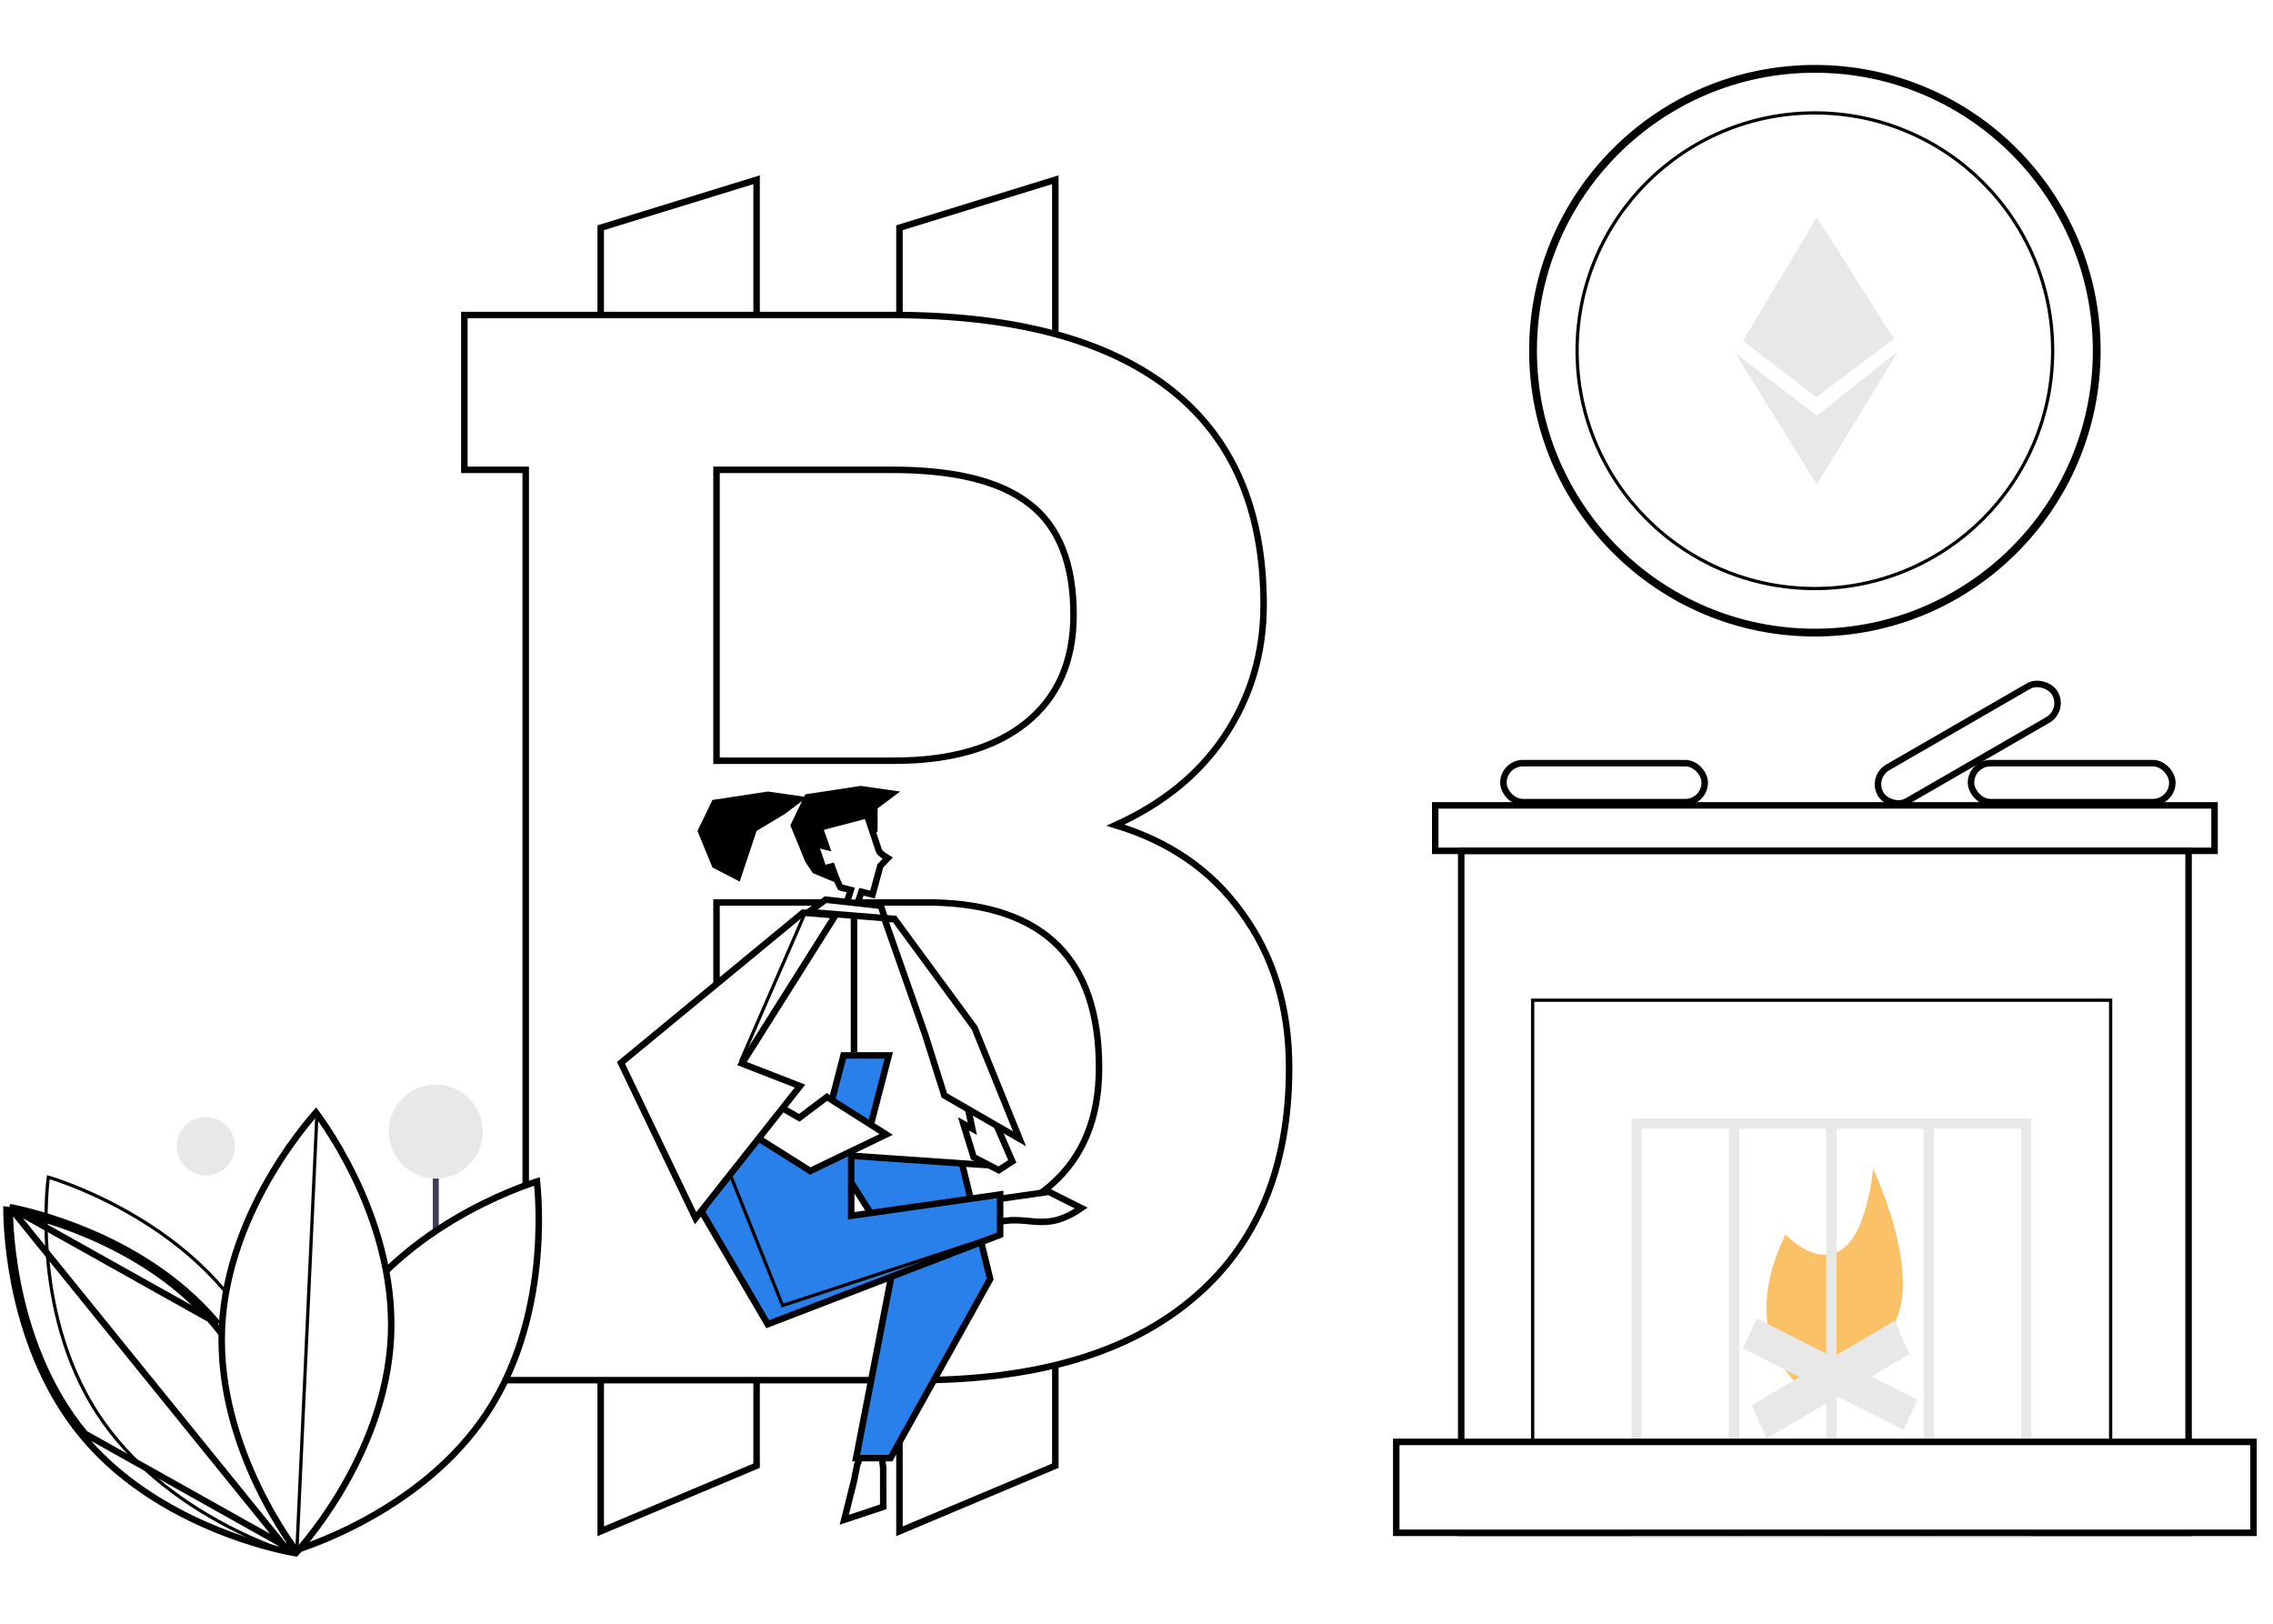 <svg width="350" height="250" viewBox="0 0 350 250" fill="none" xmlns="http://www.w3.org/2000/svg">
<path d="M0 0H350V250H0V0Z" fill="white"/>
<path d="M138.5 69.765V35.063L162.5 27.677V59.668L138.5 69.765Z" fill="white" stroke="black"/>
<path d="M92.5 69.765V35.063L116.5 27.677V59.668L92.5 69.765Z" fill="white" stroke="black"/>
<path d="M138.5 235.765V201.063L162.5 193.677V225.668L138.5 235.765Z" fill="white" stroke="black"/>
<path d="M92.5 235.765V201.063L116.5 193.677V225.668L92.5 235.765Z" fill="white" stroke="black"/>
<path fill-rule="evenodd" clip-rule="evenodd" d="M337 236H225V131H337V236Z" fill="white" stroke="black"/>
<path fill-rule="evenodd" clip-rule="evenodd" d="M325 236H236V154H325V236Z" stroke="black" stroke-width="0.5"/>
<path fill-rule="evenodd" clip-rule="evenodd" d="M341 131H221V124H341V131Z" stroke="black"/>
<path fill-rule="evenodd" clip-rule="evenodd" d="M276.706 213C276.706 213 267.419 205.38 274.938 190.042C274.938 190.042 285.718 201.811 288.442 180C288.442 180 296.314 196.467 291.368 204.37" fill="#FAC166"/>
<path fill-rule="evenodd" clip-rule="evenodd" d="M268.363 207.611L270.5 203L295.246 215.525L293.109 220.137L268.363 207.611Z" fill="#E8E8E8"/>
<path fill-rule="evenodd" clip-rule="evenodd" d="M271.999 221.5L269.762 216.327L291.763 203.327L293.999 208.5L271.999 221.5Z" fill="#E8E8E8"/>
<path fill-rule="evenodd" clip-rule="evenodd" d="M282 236H267V173H282V236Z" stroke="#E8E8E8" stroke-width="1.549"/>
<path fill-rule="evenodd" clip-rule="evenodd" d="M312 236H297V173H312V236Z" stroke="#E8E8E8" stroke-width="1.549"/>
<path fill-rule="evenodd" clip-rule="evenodd" d="M297 236H282V173H297V236Z" stroke="#E8E8E8" stroke-width="1.549"/>
<path fill-rule="evenodd" clip-rule="evenodd" d="M267 236H252V173H267V236Z" stroke="#E8E8E8" stroke-width="1.549"/>
<path d="M71.5 212V212.5H72H81.45H141.015C159.404 212.5 173.594 208.381 183.513 200.069C193.521 191.746 198.5 179.838 198.5 164.421C198.5 155.075 196.044 147.057 191.112 140.392C186.498 133.99 180.039 129.543 171.765 127.043C178.991 123.768 184.555 119.27 188.431 113.54C192.527 107.483 194.574 100.668 194.574 93.109C194.574 78.36 189.704 67.189 179.907 59.686C170.138 52.204 155.953 48.5 137.425 48.5H81.45H72H71.5V49V71.838V72.338H72H80.95V188.886H72H71.5V189.386V212ZM158.542 77.605L158.545 77.607C163.017 81.062 165.306 86.708 165.306 94.676C165.306 101.862 162.852 107.381 157.977 111.303C153.159 115.163 146.404 117.126 137.65 117.126H110.33V72.338H137.425C147.104 72.338 154.111 74.125 158.542 77.605ZM141.352 188.886H110.33V138.948H143.702C152.299 139.134 158.659 141.37 162.872 145.575C167.085 149.779 169.232 156.031 169.232 164.421C169.232 172.141 166.769 178.114 161.886 182.405C156.994 186.705 150.17 188.886 141.352 188.886Z" fill="white" stroke="black"/>
<path d="M31.691 180.972C34.172 180.972 36.183 178.961 36.183 176.48C36.183 173.999 34.172 171.988 31.691 171.988C29.21 171.988 27.199 173.999 27.199 176.48C27.199 178.961 29.21 180.972 31.691 180.972Z" fill="#E8E8E8"/>
<path d="M67.103 225.379V174.233" stroke="#3F3D56" stroke-width="0.919" stroke-miterlimit="10"/>
<path d="M67.103 181.466C71.098 181.466 74.336 178.227 74.336 174.233C74.336 170.238 71.098 167 67.103 167C63.109 167 59.871 170.238 59.871 174.233C59.871 178.227 63.109 181.466 67.103 181.466Z" fill="#E8E8E8"/>
<path d="M82.681 181.903C82.691 181.994 82.701 182.094 82.712 182.205C82.769 182.786 82.84 183.637 82.892 184.708C82.996 186.851 83.027 189.877 82.734 193.399C82.148 200.451 80.265 209.46 75.103 217.375C69.942 225.291 62.458 230.647 56.241 234.027C53.136 235.716 50.355 236.908 48.352 237.677C47.35 238.061 46.544 238.34 45.989 238.522C45.883 238.556 45.787 238.587 45.7 238.615C45.69 238.524 45.68 238.423 45.669 238.313C45.612 237.732 45.541 236.881 45.489 235.81C45.385 233.667 45.354 230.641 45.647 227.119C46.233 220.067 48.116 211.058 53.277 203.143C58.439 195.227 65.923 189.871 72.139 186.491C75.245 184.802 78.026 183.61 80.029 182.841C81.031 182.457 81.837 182.178 82.392 181.996C82.497 181.962 82.594 181.93 82.681 181.903Z" fill="white" stroke="black"/>
<path d="M1.502 185.856C1.501 185.892 1.501 185.941 1.5 186.002C1.5 186.095 1.5 186.217 1.501 186.365M1.502 185.856L44.496 238.947M1.502 185.856C4.545 186.445 20.856 190.073 31.969 202.02C32.502 202.589 33.021 203.178 33.525 203.787L1.502 185.856ZM1.501 186.365C1.346 186.335 1.22 186.311 1.126 186.294C1.075 186.285 1.033 186.277 1 186.272C1.017 189.519 1.618 207.697 12.697 221.06M1.501 186.365C1.502 186.457 1.503 186.558 1.505 186.669C1.514 187.253 1.542 188.106 1.612 189.176C1.754 191.317 2.069 194.327 2.762 197.793C4.151 204.732 7.05 213.466 13.082 220.741M1.501 186.365C1.571 186.379 1.647 186.394 1.729 186.411C2.257 186.518 3.026 186.687 3.989 186.93C5.915 187.417 8.613 188.203 11.693 189.4C17.857 191.796 25.523 195.825 31.603 202.361L31.605 202.363C32.13 202.923 32.642 203.504 33.14 204.106L33.14 204.106C43.647 216.778 44.638 233.865 44.716 238.107M12.697 221.06C22.451 232.819 37.37 237.291 42.981 238.614C43.609 238.763 44.123 238.871 44.496 238.947M12.697 221.06L13.082 220.741C13.082 220.741 13.082 220.741 13.082 220.741M12.697 221.06L13.082 220.741M44.496 238.947L44.596 238.457C44.596 238.457 44.596 238.457 44.596 238.457L44.496 238.947ZM13.082 220.741L44.721 238.482M44.716 238.107C44.718 238.246 44.72 238.372 44.721 238.482M44.716 238.107C44.716 238.106 44.716 238.106 44.716 238.106L45.216 238.098L44.716 238.107ZM44.721 238.482C44.891 238.516 45.026 238.541 45.122 238.558C45.139 238.561 45.156 238.564 45.171 238.567C45.19 238.57 45.207 238.573 45.221 238.576C45.223 238.907 45.219 239.082 45.219 239.082C45.219 239.082 45.045 239.055 44.72 238.992C44.721 238.952 44.721 238.897 44.721 238.827C44.722 238.737 44.722 238.621 44.721 238.482Z" fill="white" stroke="black"/>
<path d="M37.69 202.87C48.138 218.891 45.275 239.268 45.275 239.268C45.275 239.268 25.474 233.67 15.027 217.648C4.579 201.627 7.442 181.249 7.442 181.249C7.442 181.249 27.243 186.848 37.69 202.87Z" stroke="black" stroke-width="0.5" stroke-miterlimit="10"/>
<path d="M60.207 205.681C59.799 215.122 56.088 223.544 52.462 229.62C50.651 232.655 48.865 235.098 47.533 236.78C46.867 237.621 46.315 238.272 45.931 238.711C45.857 238.795 45.79 238.871 45.729 238.939C45.675 238.866 45.614 238.784 45.549 238.695C45.203 238.224 44.71 237.528 44.119 236.633C42.937 234.842 41.369 232.254 39.826 229.074C36.737 222.707 33.767 213.997 34.175 204.556C34.583 195.115 38.294 186.693 41.92 180.617C43.731 177.581 45.517 175.139 46.849 173.456C47.515 172.615 48.067 171.965 48.451 171.525C48.525 171.442 48.592 171.366 48.653 171.298C48.707 171.371 48.767 171.452 48.833 171.542C49.179 172.013 49.672 172.709 50.263 173.604C51.445 175.395 53.013 177.982 54.556 181.163C57.645 187.529 60.615 196.24 60.207 205.681Z" fill="white" stroke="black"/>
<path d="M45.697 239.177L48.815 171.298" stroke="black" stroke-width="0.5" stroke-miterlimit="10"/>
<circle cx="279.459" cy="54" r="43.4" fill="white" stroke="black" stroke-width="1.2"/>
<circle cx="279.458" cy="54" r="36.615" stroke="black" stroke-width="0.5"/>
<path fill-rule="evenodd" clip-rule="evenodd" d="M279.753 63.989L292.273 54.072L279.753 74.631L267.232 54.406L279.753 63.989Z" fill="#E8E8E8"/>
<path fill-rule="evenodd" clip-rule="evenodd" d="M279.753 33.45L291.631 52.163L279.699 61.148L268.388 52.48L279.753 33.45Z" fill="#E8E8E8"/>
<path d="M132.534 121L124.003 122.3L121.7 127.067L124.003 132.7L125.167 134.433L130.367 136.6L135.134 127.933V124.467L138.6 121.867L132.534 121Z" fill="black"/>
<path d="M118.234 121.867L109.703 123.167L107.4 127.933L109.703 133.567L113.9 135.733L116.5 127.933L120.834 125.333L124.3 122.733L118.234 121.867Z" fill="black"/>
<path d="M135.639 133.221L135.551 133.313L135.518 133.437C135.082 135.054 134.757 136.245 134.541 137.031C134.463 137.317 134.399 137.55 134.349 137.73L133.088 137.415L132.639 137.303L132.493 137.742L131.766 139.923C131.446 139.864 131.043 139.799 130.68 139.741C130.494 139.712 130.315 139.684 130.158 139.66L130.843 137.541L131.008 137.032L130.489 136.902C130.123 136.81 129.806 136.729 129.58 136.668C129.509 136.649 129.449 136.632 129.4 136.618C129.352 136.532 129.279 136.392 129.178 136.177C128.971 135.736 128.66 135.003 128.238 133.831L128.083 133.402L127.642 133.516L126.792 133.735L125.502 129.941L126.346 130.152L127.242 130.376L126.94 129.503C126.769 129.009 126.615 128.582 126.488 128.23C126.419 128.038 126.358 127.869 126.307 127.723C126.267 127.61 126.233 127.511 126.204 127.425L133.508 125.503L135.276 130.809C135.304 130.974 135.39 131.1 135.444 131.171C135.521 131.271 135.617 131.364 135.711 131.445C135.901 131.608 136.141 131.774 136.364 131.917C136.477 131.988 136.589 132.057 136.694 132.119L135.639 133.221Z" fill="white" stroke="black"/>
<path d="M133.006 222.952L132 225.5L131.5 228L130 234L136.001 232L136 226L135.668 223.5L133.006 222.952Z" fill="white" stroke="black"/>
<path d="M122.739 141.717L127.137 138.518L135.627 139.462L137.259 144.357L122.739 141.717Z" fill="white" stroke="black"/>
<path d="M126.951 175.566L137.841 192.732L137.947 192.9L137.91 193.095L131.825 224.5H137.125L152.468 196.928L147.601 176.974L126.951 175.566Z" fill="#2A80EA" stroke="black"/>
<path d="M152.955 188.377C158.32 186.685 160.513 190.119 166.5 186L161.5 183.5L151 185L152.955 188.377Z" fill="white" stroke="black"/>
<path d="M103.86 176.058L125.765 140.523L137.65 141.474L152.742 179.446L103.86 176.058Z" fill="white" stroke="black"/>
<path d="M131.638 187.106L154 183.91V190.12L118.216 203.881L108.073 186.6L114.834 173.935L122.961 172.038L131.066 177.759L131.067 186.611L131.067 187.188L131.638 187.106Z" fill="#2A80EA" stroke="black"/>
<path d="M133.613 175L136.854 162.5H129.887L126.646 175H133.613Z" fill="#2A80EA" stroke="black"/>
<path d="M123.34 171.906L123.076 172.105L122.79 171.94L119.483 170.041L115.745 174.605L124.765 180.29L136.457 174.666L127.34 168.888L123.34 171.906Z" fill="white" stroke="black"/>
<path d="M148.34 173.03L149.916 178.153L153.781 180.167L155.872 178.811L153.417 173.174L149.062 170.696L149.489 172.718L149.714 173.782L148.76 173.26L148.34 173.03Z" fill="white" stroke="black"/>
<rect x="303.5" y="117.5" width="31" height="6" rx="3" stroke="black"/>
<rect x="288.077" y="119.652" width="31" height="6" rx="3" transform="rotate(-30 288.077 119.652)" stroke="black"/>
<rect x="231.5" y="117.5" width="31" height="6" rx="3" stroke="black"/>
<path d="M142.477 159.349L142.474 159.342L142.472 159.334L136.206 141.5H137.748L150.06 158.246L156.99 175.34L145.418 168.664L142.477 159.349Z" fill="white" stroke="black"/>
<path d="M131.5 141V162" stroke="black"/>
<path d="M123.188 167.221L107.104 187.562L95.62 163.637L123.661 140.515L128.638 140.93L114.577 163.233L114.254 163.746L114.819 163.966L123.188 167.221Z" fill="white" stroke="black"/>
<path fill-rule="evenodd" clip-rule="evenodd" d="M347 236H215V222H347V236Z" fill="white" stroke="black"/>
<path d="M124 140.5L114 163.5" stroke="black" stroke-width="0.5"/>
<path d="M112.5 181L120.5 201L154 190" stroke="black" stroke-width="0.5"/>
</svg>
